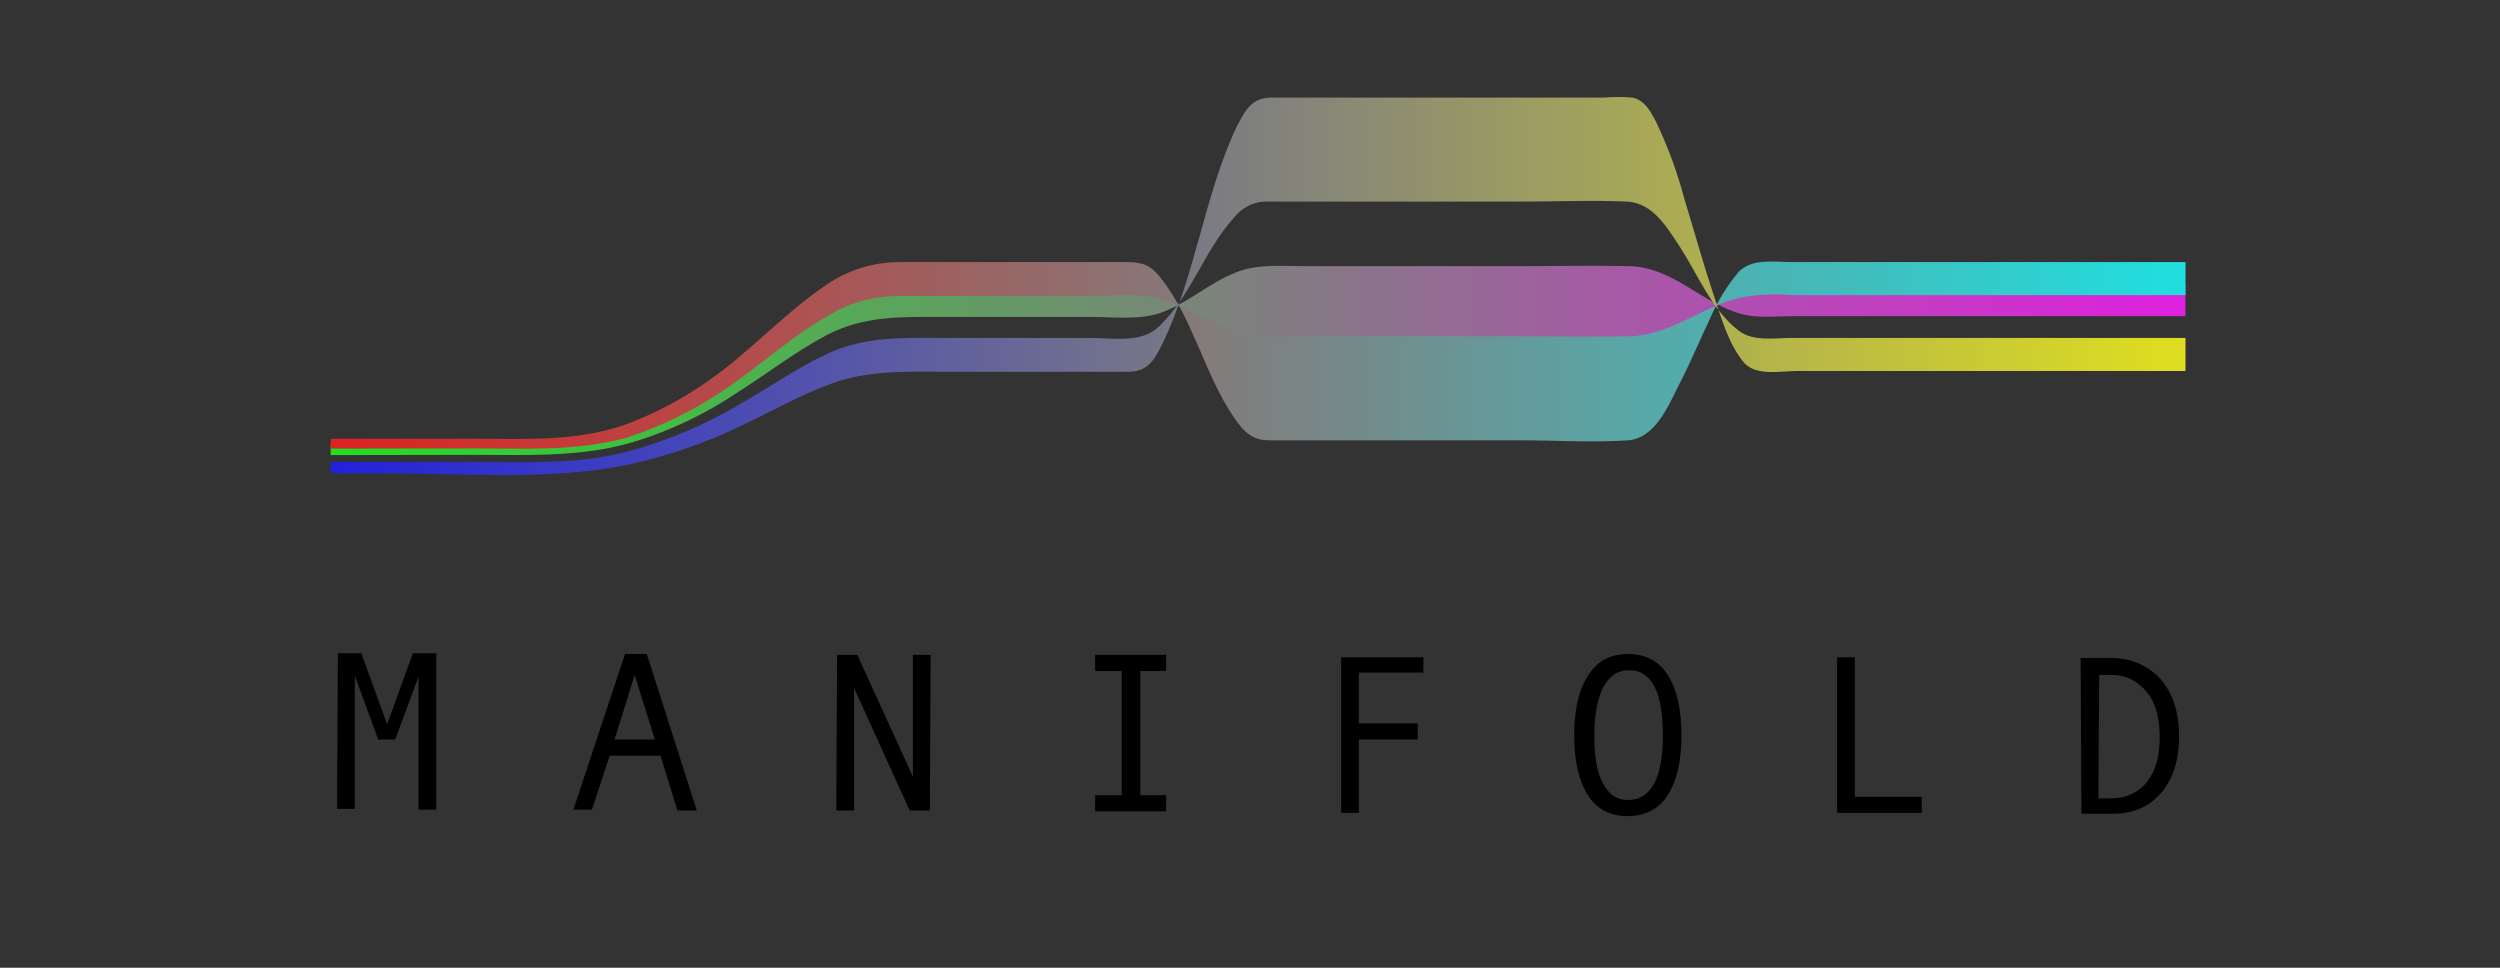 <?xml version="1.0" encoding="utf-8"?>
<!-- Generator: Adobe Illustrator 24.0.2, SVG Export Plug-In . SVG Version: 6.00 Build 0)  -->
<svg version="1.1" id="Layer_1" xmlns="http://www.w3.org/2000/svg" xmlns:xlink="http://www.w3.org/1999/xlink" x="0px" y="0px"
	 viewBox="0 0 310 120" style="enable-background:new 0 0 310 120;" xml:space="preserve">
<rect x="0" y="0" width="310" height="120" fill="#333333" stroke="none"/>
<style type="text/css">
	.st0{clip-path:url(#SVGID_2_);}
	.st1{fill:url(#SVGID_3_);}
	.st2{fill:url(#SVGID_4_);}
	.st3{fill:url(#SVGID_5_);}
</style>
<title>manifold</title>
<path d="M54.1,100.4h-2.2V83.9L49,91.7h-2.1L44,83.8v16.5h-2.2L41.9,81h2.9l3.2,8.8l3.2-8.8h2.9L54.1,100.4z"/>
<path d="M86.4,100.5H84l-2.1-6.8h-6.3l-2.2,6.7h-2.3l6.4-19.3h2.7L86.4,100.5z M81.2,91.7l-2.5-8l-2.5,8H81.2z"/>
<path d="M115.3,100.5h-2.5l-6.9-15.2v15.2h-2.2l0.1-19.3h2.5l6.9,15.1V81.2h2.2L115.3,100.5z"/>
<path d="M144.6,100.6h-8.8v-2h3.3V83.2h-3.3v-2h8.8v2h-3.2v15.4h3.2V100.6z"/>
<path d="M176.5,83.4h-8v6.3h7.3v2h-7.3v9.1h-2.2V81.5h10.2V83.4z"/>
<path d="M201.9,81.1c2.2,0,3.8,0.9,4.9,2.6c1.1,1.7,1.7,4.2,1.7,7.5c0,3.2-0.6,5.7-1.7,7.4s-2.8,2.6-5,2.6s-3.8-0.9-4.9-2.6
	c-1.1-1.7-1.7-4.2-1.7-7.4c0-3.3,0.6-5.7,1.7-7.4C198.1,81.9,199.7,81.1,201.9,81.1z M201.9,99.2c2.8,0,4.3-2.7,4.3-8
	c0-5.4-1.4-8.1-4.2-8.1c-1.4,0-2.4,0.7-3.2,2.1c-0.7,1.4-1.1,3.4-1.1,6s0.3,4.6,1.1,6S200.5,99.2,201.9,99.2z"/>
<path d="M238.3,100.8h-10.5V81.5h2.2v17.3h8.3V100.8z"/>
<path d="M258,81.6h3.8c2.5,0,4.5,0.9,6.1,2.6c1.5,1.7,2.3,4.1,2.3,7.1c0,3.1-0.8,5.4-2.3,7.1s-3.5,2.5-5.9,2.5h-3.9L258,81.6z
	 M260.2,99h1.6c1.8,0,3.3-0.7,4.4-2c1.1-1.4,1.6-3.2,1.6-5.6s-0.5-4.3-1.6-5.6s-2.5-2.1-4.3-2.1h-1.6L260.2,99z"/>
<g>
	<g>
		<defs>
			<rect id="SVGID_1_" x="41" y="9" width="230" height="92"/>
		</defs>
		<clipPath id="SVGID_2_">
			<use xlink:href="#SVGID_1_"  style="overflow:visible;"/>
		</clipPath>
		<g class="st0">
			
				<linearGradient id="SVGID_3_" gradientUnits="userSpaceOnUse" x1="0.2" y1="766.728" x2="310" y2="766.728" gradientTransform="matrix(1 0 0 1 0 -722)">
				<stop  offset="0" style="stop-color:#00FF00"/>
				<stop  offset="1" style="stop-color:#FF00FF"/>
			</linearGradient>
			<path class="st1" d="M0.2,56.5v-1.3h58.4c6.3,0,12.7,0.3,18.8-1.5c5.1-1.7,9.9-4.3,14.2-7.7c3.6-2.7,7-5.8,10.9-8.2
				c2.7-1.7,5.8-2.6,9-2.6c1.8,0,3.5,0,5.3,0h18.4c2.8,0,6.2-0.6,8.6,0.9c3.6,2.2,5.8,6.1,9.3,8.6c2.5,1.8,5.6,1.3,8.5,1.3h26.8
				c4.5,0,9,0.2,13.5,0c6.1-0.2,8.7-7.7,13.8-10.3c2-1,4.5-0.6,6.6-0.6H310v4.1h-87.6c-2.2,0-4.5,0.3-6.6-0.3
				c-4.9-1.4-8.4-5.8-13.8-5.9c-4.5-0.1-9,0-13.5,0h-26.8c-2.9,0-5.8-0.3-8.5,0.8c-3.3,1.3-5.9,3.8-9.3,5c-2.7,0.9-5.8,0.5-8.6,0.5
				h-18.4c-5,0-9.6-0.2-14.3,2.2c-3.8,2-7.3,4.7-10.9,7c-4.3,2.9-9.1,5.2-14.2,6.6c-6.2,1.6-12.5,1.3-18.8,1.3L0.2,56.5L0.2,56.5z"
				/>
			
				<linearGradient id="SVGID_4_" gradientUnits="userSpaceOnUse" x1="0.2" y1="766.066" x2="310" y2="766.066" gradientTransform="matrix(1 0 0 1 0 -722)">
				<stop  offset="0" style="stop-color:#FF0000"/>
				<stop  offset="1" style="stop-color:#00FFFF"/>
			</linearGradient>
			<path class="st2" d="M0.2,55.7v-1.3h58.4c6.3,0,12.7,0.4,18.8-1.7c5.2-1.9,10-4.8,14.2-8.4c3.6-3,7-6.4,10.9-9
				c2.6-1.8,5.8-2.8,9-2.8h28c1.9,0,3,0.2,4.3,1.8c4.2,5.2,5.5,12.1,9.3,17.6c1.2,1.7,2.2,2.7,4.3,2.7c1.4,0,2.8,0,4.2,0h26.8
				c4.5,0,9.1,0.3,13.5,0c3.5-0.3,5.1-4.6,6.5-7.3c1.3-2.5,2.4-5.2,3.6-7.7c0.9-2.1,2.1-4.1,3.6-5.9c1.7-1.7,4.4-1.2,6.6-1.2H310
				v4.1h-87.6c-2.2-0.2-4.4-0.1-6.6,0.3c-4.8,1.1-8.6,4.7-13.8,4.8c-4.5,0.1-9,0-13.5,0h-26.8c-2.8,0-5.8,0.3-8.5-0.6
				c-3.2-1.1-6-3.1-9.3-4c-2.8-0.8-5.8-0.4-8.6-0.4h-18.4c-1.8,0-3.5,0-5.3,0c-3.2,0-6.3,0.8-9,2.5c-3.9,2.2-7.3,5.2-10.9,7.8
				c-4.3,3.2-9.1,5.7-14.1,7.3C71.3,56,65,55.6,58.7,55.6L0.2,55.7L0.2,55.7z"/>
			
				<linearGradient id="SVGID_5_" gradientUnits="userSpaceOnUse" x1="0.2" y1="757.463" x2="310" y2="757.463" gradientTransform="matrix(1 0 0 1 0 -722)">
				<stop  offset="0" style="stop-color:#0000FF"/>
				<stop  offset="1" style="stop-color:#FFFF00"/>
			</linearGradient>
			<path class="st3" d="M0.2,58.6v-1.3h58.4c6.3,0,12.6,0.3,18.8-1.2c5-1.3,9.8-3.3,14.2-5.9c3.7-2.1,7.1-4.5,10.9-6.3
				c4.7-2.2,9.3-2,14.2-2h18.4c2.9,0,6.4,0.7,8.6-1.4c4-3.8,5.6-9.4,9.3-13.5c1-1.3,2.6-2.1,4.3-2c1.4,0,2.8,0,4.2,0h26.8
				c4.5,0,9.1-0.2,13.5,0c3.2,0.2,4.9,3.2,6.5,5.6c2.2,3.4,4,7.9,7.3,10.4c1.8,1.4,4.5,0.9,6.6,0.9H310V46h-87.1
				c-2.1,0-5.2,0.7-6.7-1.1c-1.9-2.3-2.8-5.6-3.7-8.3c-1.3-3.9-2.4-7.9-3.6-11.8c-0.9-3.4-2.1-6.7-3.6-9.8c-0.7-1.3-1.4-2.6-2.9-2.9
				c-1.2-0.1-2.4-0.1-3.6,0h-41.1c-2.4,0-3.2,1.4-4.3,3.5c-4.1,8.6-5.1,18.5-9.3,27.1c-1.1,2.2-1.9,3.4-4.3,3.4H117
				c-4.8,0-9.4-0.2-14,1.5c-3.8,1.4-7.3,3.4-10.9,5.1c-4.5,2.2-9.2,3.8-14.1,4.9c-9.6,2-20.1,1.1-29.9,1.1L0.2,58.6L0.2,58.6z"/>
		</g>
	</g>
</g>
</svg>
